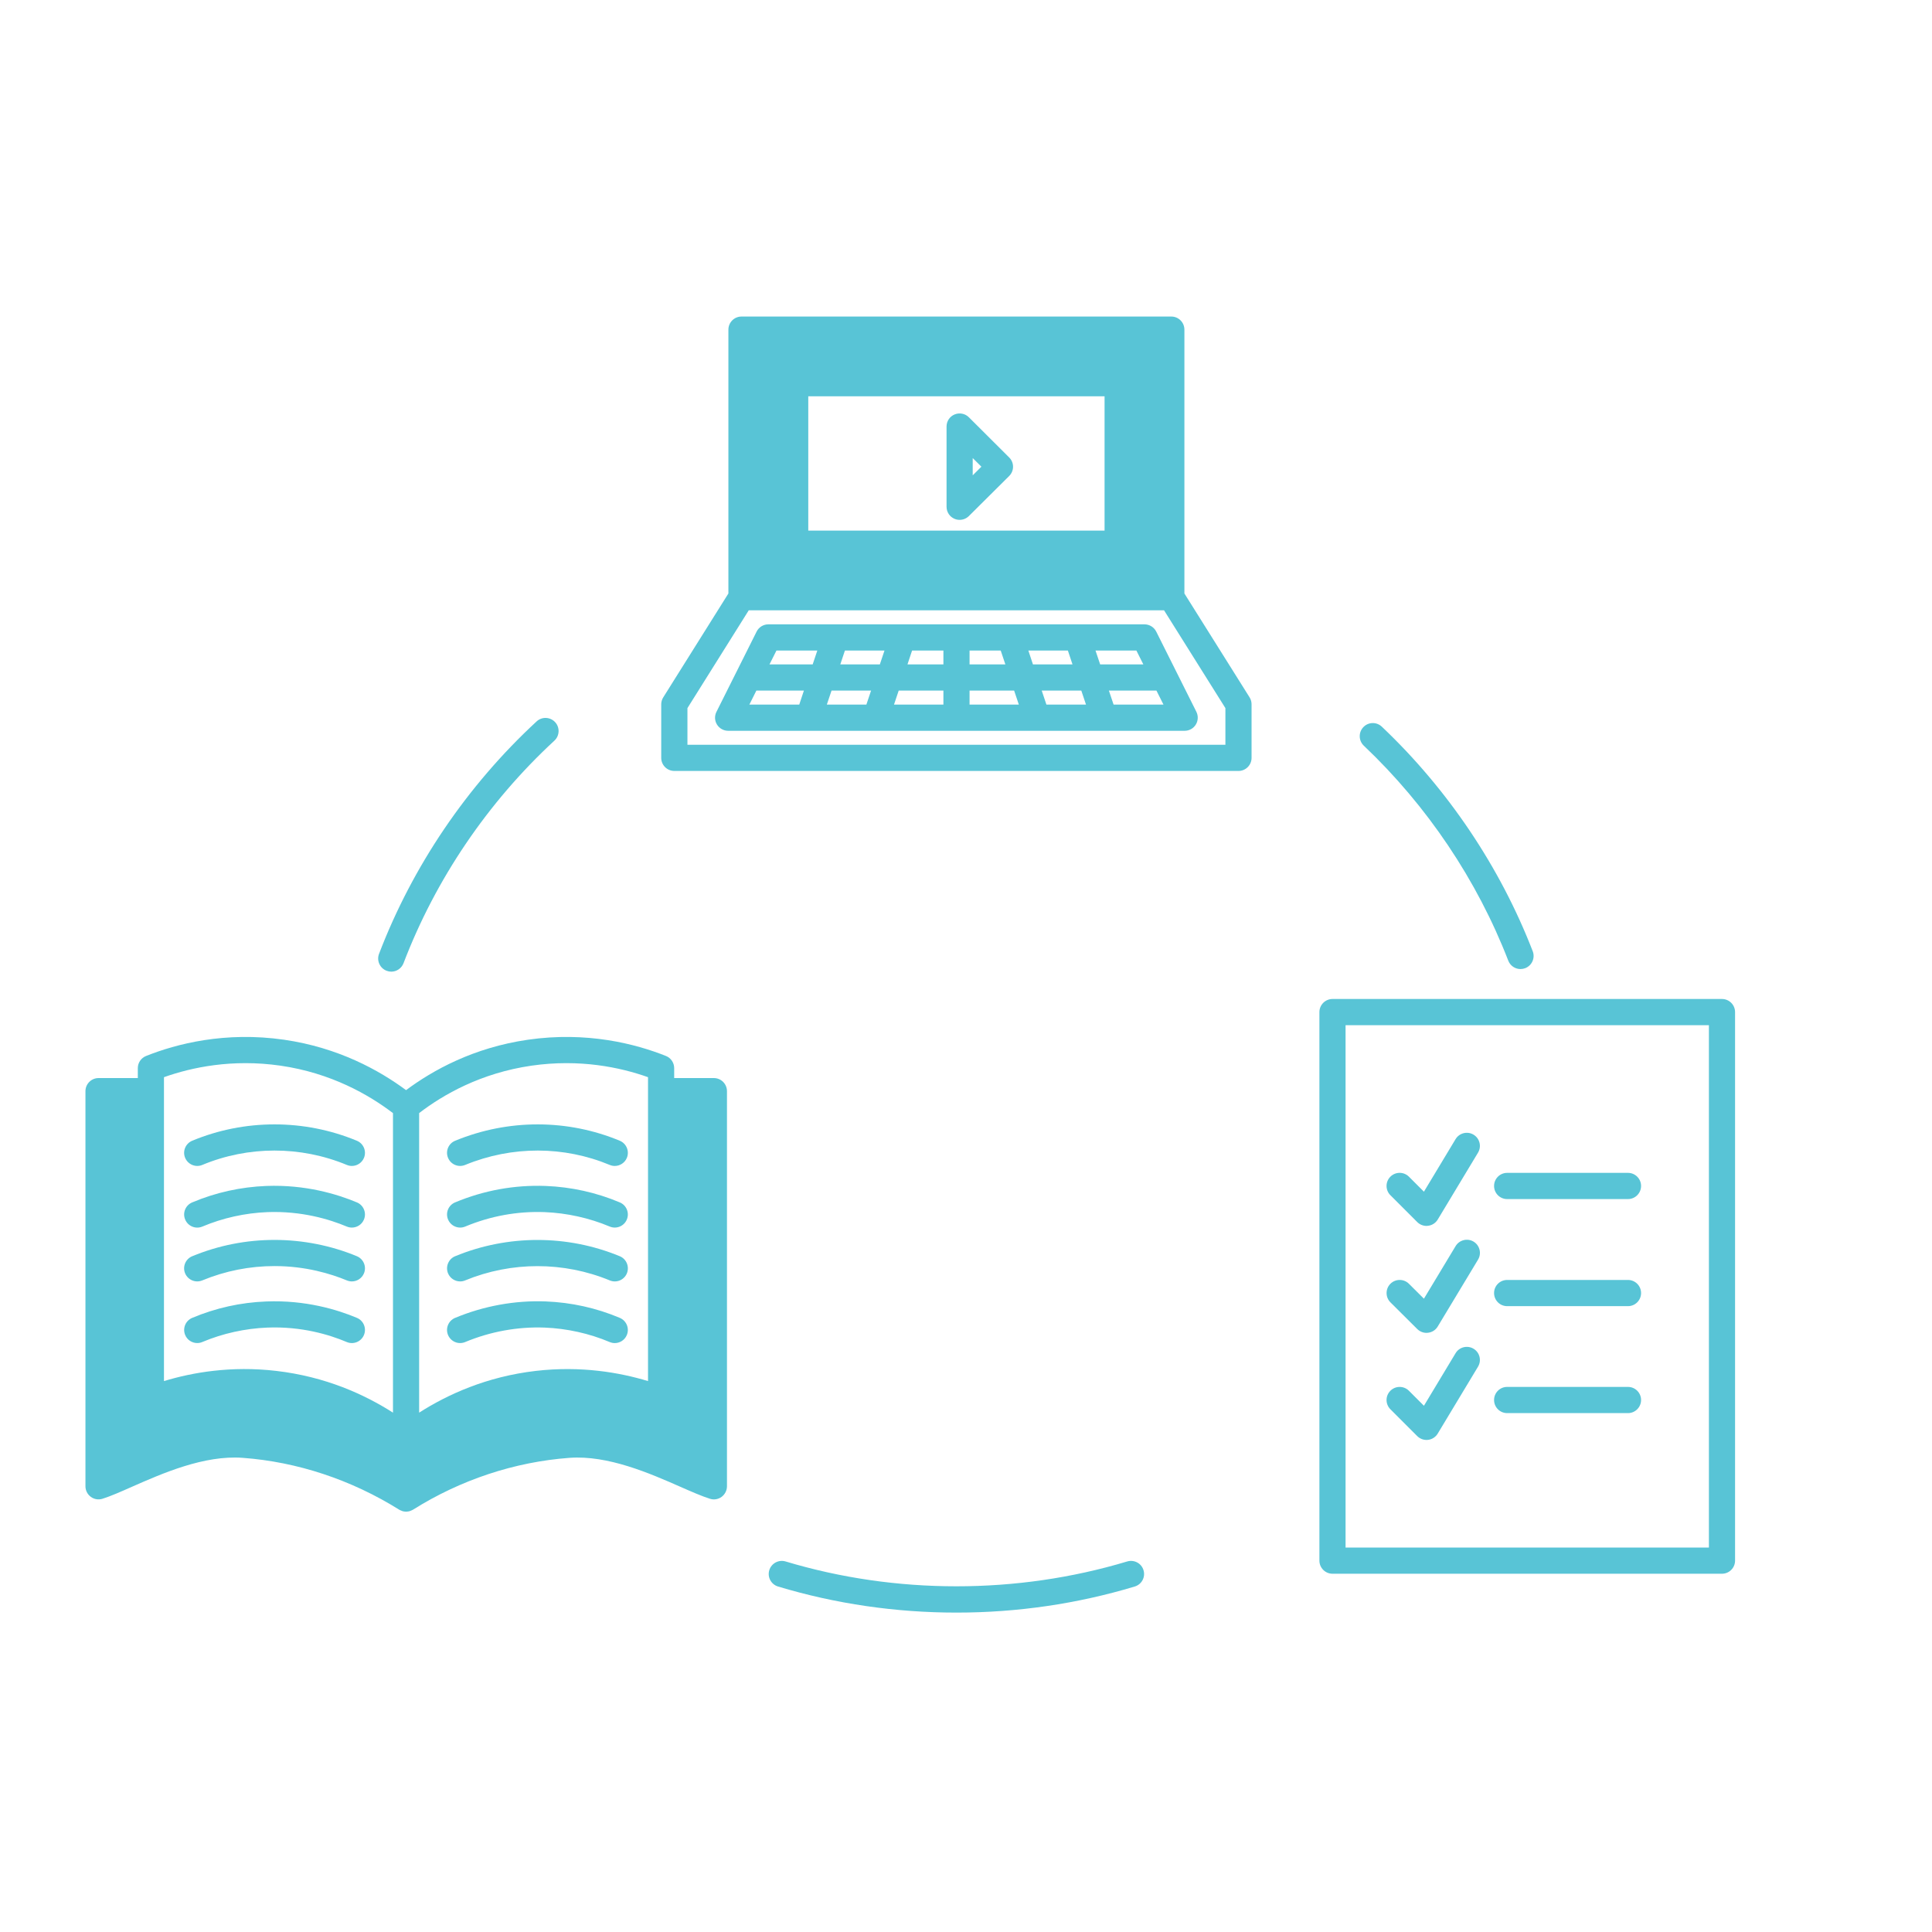 <svg xmlns="http://www.w3.org/2000/svg" xmlns:xlink="http://www.w3.org/1999/xlink" width="240" zoomAndPan="magnify" viewBox="0 0 180 180" height="240" preserveAspectRatio="xMidYMid meet" version="1.0"><defs><clipPath id="afaa70200f"><path d="M 122 93 L 161.684 93 L 161.684 147 L 122 147 Z M 122 93 " clip-rule="nonzero"/></clipPath><clipPath id="f9003bb0f1"><path d="M 7.934 96 L 68 96 L 68 141 L 7.934 141 Z M 7.934 96 " clip-rule="nonzero"/></clipPath><clipPath id="13af2fa6e1"><path d="M 61 29.492 L 117 29.492 L 117 72 L 61 72 Z M 61 29.492 " clip-rule="nonzero"/></clipPath><clipPath id="375b8fa748"><path d="M 71 145 L 107 145 L 107 150.242 L 71 150.242 Z M 71 145 " clip-rule="nonzero"/></clipPath></defs><g clip-path="url(#afaa70200f)"><path fill="#58c4d6" d="M 160.434 93.074 L 124.145 93.074 C 123.473 93.074 122.926 93.621 122.926 94.297 L 122.926 145.402 C 122.926 146.074 123.473 146.621 124.145 146.621 L 160.434 146.621 C 161.105 146.621 161.652 146.074 161.652 145.402 L 161.652 94.297 C 161.652 93.621 161.105 93.074 160.434 93.074 Z M 159.215 144.18 L 125.363 144.18 L 125.363 95.516 L 159.215 95.516 Z M 159.215 144.18 " fill-opacity="1" fill-rule="nonzero"/></g><path fill="#58c4d6" d="M 132.039 113.855 C 132.27 114.086 132.582 114.215 132.902 114.215 C 132.953 114.215 133.004 114.211 133.051 114.203 C 133.426 114.16 133.754 113.945 133.949 113.625 L 137.703 107.391 C 138.051 106.812 137.867 106.066 137.289 105.715 C 136.711 105.367 135.961 105.555 135.613 106.129 L 132.664 111.027 L 131.266 109.629 C 130.789 109.152 130.016 109.152 129.539 109.629 C 129.062 110.105 129.062 110.879 129.539 111.355 Z M 132.039 113.855 " fill-opacity="1" fill-rule="nonzero"/><path fill="#58c4d6" d="M 140.418 111.715 L 151.676 111.715 C 152.348 111.715 152.895 111.168 152.895 110.492 C 152.895 109.82 152.348 109.273 151.676 109.273 L 140.418 109.273 C 139.742 109.273 139.199 109.82 139.199 110.492 C 139.199 111.168 139.742 111.715 140.418 111.715 Z M 140.418 111.715 " fill-opacity="1" fill-rule="nonzero"/><path fill="#58c4d6" d="M 132.043 123.824 C 132.273 124.051 132.582 124.18 132.906 124.18 C 132.953 124.18 133.004 124.176 133.055 124.168 C 133.426 124.125 133.758 123.91 133.949 123.59 L 137.707 117.355 C 138.055 116.777 137.867 116.031 137.293 115.68 C 136.715 115.332 135.965 115.52 135.617 116.094 L 132.664 120.996 L 131.266 119.605 C 130.789 119.129 130.016 119.133 129.539 119.609 C 129.066 120.086 129.066 120.859 129.543 121.336 Z M 132.043 123.824 " fill-opacity="1" fill-rule="nonzero"/><path fill="#58c4d6" d="M 140.418 121.691 L 151.676 121.691 C 152.348 121.691 152.895 121.145 152.895 120.469 C 152.895 119.797 152.348 119.25 151.676 119.25 L 140.418 119.25 C 139.742 119.25 139.199 119.797 139.199 120.469 C 139.199 121.145 139.742 121.691 140.418 121.691 Z M 140.418 121.691 " fill-opacity="1" fill-rule="nonzero"/><path fill="#58c4d6" d="M 137.289 125.66 C 136.711 125.312 135.961 125.496 135.613 126.074 L 132.664 130.973 L 131.266 129.574 C 130.789 129.098 130.016 129.098 129.539 129.574 C 129.062 130.051 129.062 130.82 129.539 131.297 L 132.039 133.797 C 132.27 134.027 132.582 134.156 132.902 134.156 C 132.953 134.156 133.004 134.152 133.051 134.148 C 133.426 134.102 133.754 133.887 133.949 133.566 L 137.703 127.332 C 138.051 126.754 137.867 126.008 137.289 125.66 Z M 137.289 125.66 " fill-opacity="1" fill-rule="nonzero"/><path fill="#58c4d6" d="M 140.418 131.656 L 151.676 131.656 C 152.348 131.656 152.895 131.109 152.895 130.434 C 152.895 129.762 152.348 129.215 151.676 129.215 L 140.418 129.215 C 139.742 129.215 139.199 129.762 139.199 130.434 C 139.199 131.109 139.742 131.656 140.418 131.656 Z M 140.418 131.656 " fill-opacity="1" fill-rule="nonzero"/><path fill="#58c4d6" d="M 18.844 108.535 C 23.121 106.754 27.996 106.742 32.316 108.535 C 32.469 108.598 32.625 108.629 32.781 108.629 C 33.262 108.629 33.715 108.344 33.91 107.875 C 34.168 107.254 33.871 106.539 33.25 106.281 C 28.336 104.242 22.777 104.254 17.906 106.281 C 17.285 106.539 16.988 107.254 17.25 107.875 C 17.512 108.496 18.227 108.793 18.844 108.535 Z M 18.844 108.535 " fill-opacity="1" fill-rule="nonzero"/><path fill="#58c4d6" d="M 18.852 114.277 C 20.746 113.477 22.84 113.012 24.914 112.93 C 28.105 112.812 30.695 113.598 32.312 114.277 C 32.465 114.34 32.625 114.371 32.781 114.371 C 33.262 114.371 33.711 114.09 33.906 113.625 C 34.168 113.004 33.879 112.289 33.258 112.027 C 31.414 111.254 28.457 110.355 24.82 110.492 C 22.422 110.586 20.094 111.102 17.902 112.027 C 17.281 112.289 16.988 113.004 17.254 113.625 C 17.516 114.246 18.227 114.539 18.852 114.277 Z M 18.852 114.277 " fill-opacity="1" fill-rule="nonzero"/><path fill="#58c4d6" d="M 18.844 119.293 C 20.992 118.406 23.262 117.957 25.586 117.957 C 28.492 117.957 30.848 118.684 32.316 119.293 C 32.469 119.355 32.625 119.387 32.781 119.387 C 33.262 119.387 33.715 119.102 33.91 118.633 C 34.168 118.012 33.871 117.297 33.25 117.039 C 30.855 116.043 28.203 115.52 25.586 115.52 C 22.938 115.52 20.355 116.031 17.91 117.039 C 17.289 117.293 16.988 118.008 17.246 118.633 C 17.508 119.254 18.219 119.551 18.844 119.293 Z M 18.844 119.293 " fill-opacity="1" fill-rule="nonzero"/><path fill="#58c4d6" d="M 33.258 122.785 C 31.414 122.008 28.445 121.113 24.82 121.254 C 22.418 121.344 20.094 121.863 17.902 122.785 C 17.281 123.051 16.992 123.762 17.254 124.383 C 17.449 124.852 17.902 125.129 18.379 125.129 C 18.535 125.129 18.695 125.098 18.852 125.031 C 20.742 124.234 22.84 123.77 24.91 123.688 C 28.098 123.562 30.695 124.352 32.309 125.035 C 32.93 125.297 33.645 125.004 33.906 124.383 C 34.168 123.762 33.879 123.047 33.258 122.785 Z M 33.258 122.785 " fill-opacity="1" fill-rule="nonzero"/><g clip-path="url(#f9003bb0f1)"><path fill="#58c4d6" d="M 66.512 100.441 L 62.812 100.441 L 62.812 99.516 C 62.812 99.016 62.508 98.566 62.047 98.383 C 59.215 97.254 54.684 96.074 49.172 96.871 C 44.105 97.605 40.309 99.719 37.832 101.566 C 35.34 99.719 31.527 97.602 26.48 96.871 C 20.973 96.074 16.441 97.254 13.609 98.383 C 13.145 98.566 12.84 99.016 12.84 99.516 L 12.84 100.441 L 9.18 100.441 C 8.508 100.441 7.961 100.988 7.961 101.664 L 7.961 138.473 C 7.961 138.859 8.145 139.227 8.461 139.457 C 8.77 139.688 9.176 139.754 9.547 139.637 C 10.309 139.398 11.227 138.992 12.293 138.52 C 15.129 137.27 19.023 135.555 22.617 135.824 C 27.703 136.199 32.742 137.871 37.188 140.652 C 37.195 140.66 37.207 140.66 37.219 140.668 C 37.285 140.707 37.352 140.734 37.426 140.758 C 37.457 140.77 37.488 140.785 37.52 140.797 C 37.613 140.82 37.715 140.836 37.812 140.836 C 37.82 140.836 37.824 140.84 37.832 140.84 C 37.832 140.84 37.836 140.84 37.836 140.84 C 37.844 140.84 37.852 140.836 37.855 140.836 C 37.957 140.832 38.055 140.82 38.148 140.797 C 38.184 140.785 38.215 140.77 38.25 140.758 C 38.316 140.73 38.387 140.707 38.449 140.668 C 38.461 140.66 38.473 140.66 38.484 140.652 C 42.906 137.871 47.941 136.203 53.051 135.824 C 56.652 135.559 60.551 137.273 63.402 138.527 C 64.469 138.996 65.387 139.398 66.145 139.637 C 66.516 139.758 66.922 139.688 67.234 139.457 C 67.543 139.227 67.73 138.859 67.73 138.473 L 67.73 101.664 C 67.73 100.988 67.184 100.441 66.512 100.441 Z M 49.523 99.285 C 54.023 98.637 57.805 99.445 60.375 100.359 L 60.375 128.672 C 57.73 127.871 54.121 127.238 49.926 127.723 C 45.312 128.258 41.672 129.938 39.051 131.613 L 39.051 103.703 C 41.277 101.996 44.781 99.973 49.523 99.285 Z M 15.277 100.359 C 17.848 99.445 21.629 98.637 26.129 99.285 C 30.852 99.969 34.367 101.996 36.613 103.707 L 36.613 131.613 C 33.992 129.938 30.352 128.258 25.727 127.723 C 21.535 127.234 17.922 127.867 15.277 128.672 Z M 15.277 100.359 " fill-opacity="1" fill-rule="nonzero"/></g><path fill="#58c4d6" d="M 43.336 108.535 C 47.711 106.734 52.551 106.762 56.809 108.535 C 56.961 108.598 57.117 108.629 57.273 108.629 C 57.754 108.629 58.207 108.344 58.402 107.879 C 58.66 107.254 58.367 106.543 57.746 106.281 C 52.891 104.262 47.375 104.234 42.406 106.281 C 41.781 106.535 41.484 107.25 41.742 107.871 C 42 108.496 42.711 108.793 43.336 108.535 Z M 43.336 108.535 " fill-opacity="1" fill-rule="nonzero"/><path fill="#58c4d6" d="M 42.871 114.371 C 43.027 114.371 43.188 114.34 43.34 114.277 C 45.711 113.289 48.203 112.836 50.738 112.93 C 52.812 113.012 54.91 113.477 56.801 114.273 C 57.422 114.535 58.137 114.246 58.398 113.625 C 58.66 113.004 58.371 112.289 57.75 112.027 C 55.559 111.102 53.23 110.586 50.832 110.492 C 47.945 110.387 45.098 110.898 42.402 112.023 C 41.777 112.281 41.484 112.996 41.746 113.621 C 41.941 114.09 42.395 114.371 42.871 114.371 Z M 42.871 114.371 " fill-opacity="1" fill-rule="nonzero"/><path fill="#58c4d6" d="M 57.742 117.039 C 52.859 115.023 47.312 115.016 42.406 117.039 C 41.785 117.293 41.488 118.008 41.742 118.633 C 41.938 119.102 42.391 119.387 42.871 119.387 C 43.027 119.387 43.184 119.359 43.336 119.293 C 47.648 117.516 52.523 117.523 56.812 119.293 C 57.438 119.555 58.148 119.254 58.406 118.633 C 58.66 118.008 58.363 117.293 57.742 117.039 Z M 57.742 117.039 " fill-opacity="1" fill-rule="nonzero"/><path fill="#58c4d6" d="M 57.75 122.785 C 55.562 121.859 53.234 121.344 50.832 121.25 C 47.973 121.141 45.059 121.676 42.398 122.785 C 41.777 123.043 41.484 123.758 41.742 124.379 C 42.004 125 42.715 125.297 43.34 125.035 C 45.672 124.062 48.227 123.594 50.738 123.688 C 52.812 123.77 54.91 124.234 56.801 125.035 C 56.957 125.098 57.117 125.133 57.273 125.133 C 57.75 125.133 58.203 124.852 58.398 124.387 C 58.66 123.766 58.371 123.051 57.75 122.785 Z M 57.75 122.785 " fill-opacity="1" fill-rule="nonzero"/><path fill="#58c4d6" d="M 90.266 38.875 C 89.918 38.527 89.395 38.426 88.938 38.613 C 88.48 38.801 88.188 39.246 88.188 39.738 L 88.188 47.215 C 88.188 47.707 88.48 48.152 88.938 48.34 C 89.09 48.406 89.25 48.434 89.406 48.434 C 89.723 48.434 90.031 48.312 90.266 48.082 L 94.023 44.348 C 94.254 44.117 94.383 43.809 94.383 43.484 C 94.383 43.16 94.254 42.848 94.023 42.621 Z M 90.625 44.285 L 90.625 42.676 L 91.434 43.48 Z M 90.625 44.285 " fill-opacity="1" fill-rule="nonzero"/><path fill="#58c4d6" d="M 107.723 58.844 C 107.516 58.43 107.09 58.168 106.629 58.168 L 71.586 58.168 C 71.121 58.168 70.699 58.43 70.492 58.844 L 68.594 62.637 C 68.59 62.641 68.586 62.645 68.586 62.652 L 66.75 66.32 C 66.559 66.699 66.578 67.148 66.801 67.508 C 67.023 67.867 67.418 68.086 67.84 68.086 L 75.336 68.086 C 75.34 68.086 75.34 68.086 75.34 68.086 C 75.344 68.086 75.344 68.086 75.344 68.086 L 81.594 68.086 C 81.598 68.086 81.598 68.086 81.598 68.086 C 81.602 68.086 81.602 68.086 81.602 68.086 L 96.609 68.086 C 96.613 68.086 96.613 68.086 96.613 68.086 C 96.617 68.086 96.617 68.086 96.617 68.086 L 102.867 68.086 C 102.871 68.086 102.871 68.086 102.871 68.086 C 102.875 68.086 102.875 68.086 102.875 68.086 L 110.375 68.086 C 110.797 68.086 111.191 67.867 111.41 67.508 C 111.633 67.148 111.652 66.699 111.465 66.32 Z M 106.523 61.902 L 102.5 61.902 L 102.066 60.609 L 105.875 60.609 Z M 97.492 65.645 L 97.055 64.34 L 100.742 64.34 L 101.18 65.645 Z M 77.035 65.645 L 77.473 64.34 L 81.156 64.34 L 80.719 65.645 Z M 82.406 60.609 L 81.973 61.902 L 78.289 61.902 L 78.719 60.609 Z M 83.73 64.34 L 87.895 64.34 L 87.895 65.645 L 83.293 65.645 Z M 90.332 64.34 L 94.484 64.34 L 94.922 65.645 L 90.332 65.645 Z M 90.332 60.609 L 93.234 60.609 L 93.668 61.902 L 90.332 61.902 Z M 96.238 61.902 L 95.809 60.609 L 99.492 60.609 L 99.922 61.902 Z M 87.895 61.902 L 84.547 61.902 L 84.977 60.609 L 87.895 60.609 Z M 76.148 60.609 L 75.715 61.902 L 71.691 61.902 L 72.34 60.609 Z M 70.469 64.34 L 74.898 64.34 L 74.465 65.645 L 69.816 65.645 Z M 103.75 65.645 L 103.312 64.34 L 107.742 64.34 L 108.398 65.645 Z M 103.75 65.645 " fill-opacity="1" fill-rule="nonzero"/><g clip-path="url(#13af2fa6e1)"><path fill="#58c4d6" d="M 110.348 55.293 L 110.348 30.715 C 110.348 30.039 109.805 29.492 109.129 29.492 L 69.082 29.492 C 68.41 29.492 67.863 30.039 67.863 30.715 L 67.863 55.293 L 61.793 64.973 C 61.672 65.164 61.605 65.391 61.605 65.621 L 61.605 70.609 C 61.605 71.281 62.152 71.828 62.828 71.828 L 115.387 71.828 C 116.059 71.828 116.605 71.281 116.605 70.609 L 116.605 65.621 C 116.605 65.391 116.543 65.164 116.422 64.973 Z M 75.305 49.434 L 75.305 36.922 L 102.91 36.922 L 102.91 49.434 Z M 114.168 69.391 L 64.047 69.391 L 64.047 65.973 L 69.758 56.863 L 108.453 56.863 L 114.168 65.973 Z M 114.168 69.391 " fill-opacity="1" fill-rule="nonzero"/></g><path fill="#58c4d6" d="M 36.02 90.445 C 36.16 90.5 36.309 90.527 36.453 90.527 C 36.945 90.527 37.406 90.227 37.594 89.742 C 40.582 81.914 45.441 74.742 51.652 69.004 C 52.145 68.547 52.176 67.773 51.719 67.281 C 51.262 66.785 50.488 66.754 49.996 67.211 C 43.512 73.203 38.438 80.695 35.312 88.871 C 35.074 89.5 35.391 90.207 36.02 90.445 Z M 36.02 90.445 " fill-opacity="1" fill-rule="nonzero"/><g clip-path="url(#375b8fa748)"><path fill="#58c4d6" d="M 105.02 145.477 C 94.754 148.566 83.445 148.562 73.191 145.477 C 72.547 145.285 71.867 145.648 71.672 146.293 C 71.477 146.938 71.844 147.617 72.488 147.812 C 77.848 149.426 83.441 150.242 89.113 150.242 C 94.777 150.242 100.367 149.426 105.723 147.812 C 106.371 147.617 106.734 146.938 106.539 146.293 C 106.348 145.648 105.668 145.285 105.02 145.477 Z M 105.02 145.477 " fill-opacity="1" fill-rule="nonzero"/></g><path fill="#58c4d6" d="M 140.523 89.504 C 140.711 89.988 141.172 90.285 141.66 90.285 C 141.809 90.285 141.957 90.258 142.102 90.203 C 142.73 89.957 143.043 89.254 142.801 88.625 C 139.766 80.785 134.906 73.547 128.742 67.703 C 128.254 67.238 127.48 67.258 127.02 67.746 C 126.555 68.234 126.574 69.008 127.062 69.473 C 132.965 75.07 137.617 81.996 140.523 89.504 Z M 140.523 89.504 " fill-opacity="1" fill-rule="nonzero"/></svg>